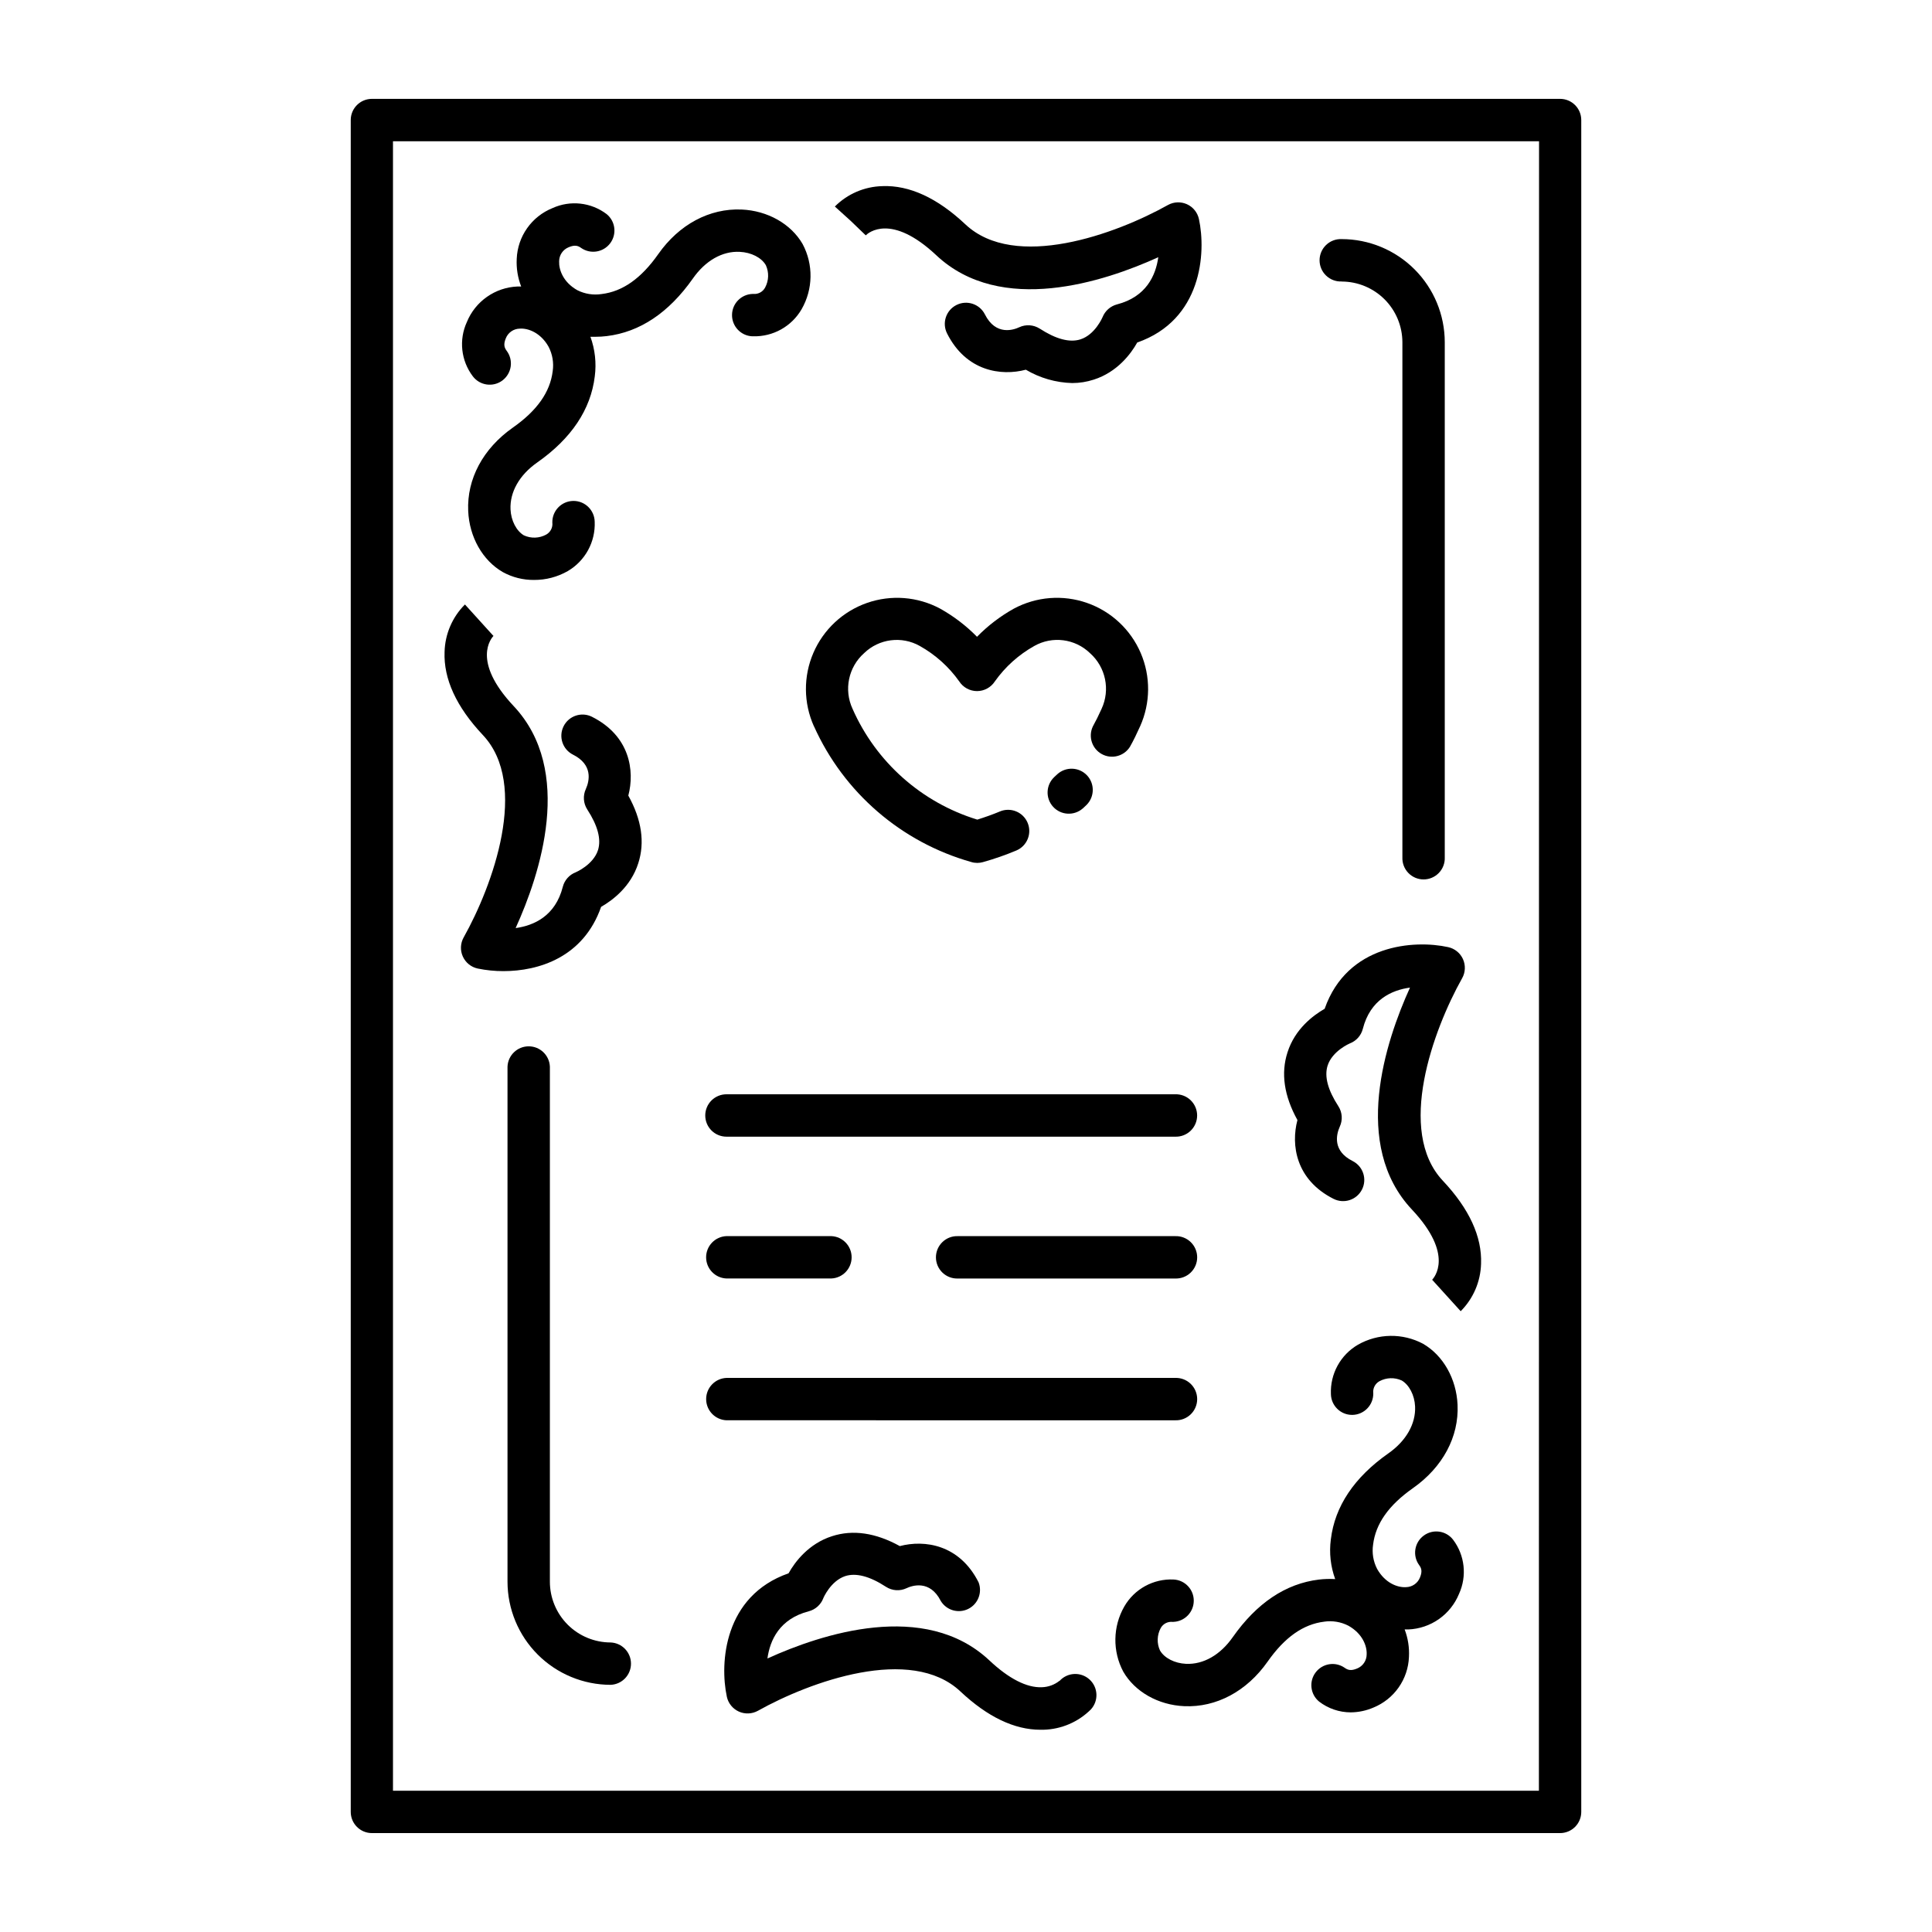 <?xml version="1.0" encoding="UTF-8"?>
<!-- Uploaded to: SVG Repo, www.svgrepo.com, Generator: SVG Repo Mixer Tools -->
<svg fill="#000000" width="800px" height="800px" version="1.1" viewBox="144 144 512 512" xmlns="http://www.w3.org/2000/svg">
 <g>
  <path d="m557.44 170.2h-314.88c-3.098 0-5.609 2.512-5.609 5.609v448.37c0 3.098 2.512 5.609 5.609 5.609h314.88c1.488 0 2.914-0.59 3.969-1.645 1.051-1.051 1.641-2.477 1.641-3.965v-448.37c0-3.098-2.512-5.609-5.609-5.609zm-5.617 448.36-303.68 0.004v-437.13h303.72z"/>
  <path d="m266.87 392.43c-0.867 1.559-0.949 3.434-0.215 5.059s2.195 2.805 3.938 3.18c2.246 0.465 4.535 0.695 6.828 0.688 9.25 0 21.188-3.602 25.879-17.031 3.059-1.75 7.871-5.352 9.84-11.531 1.801-5.531 0.914-11.562-2.629-17.957 1.73-6.555 0.441-15.812-9.613-20.871v-0.004c-2.769-1.395-6.141-0.277-7.535 2.492-1.395 2.766-0.281 6.141 2.488 7.535 5.285 2.656 4.387 6.887 3.414 9.082-0.824 1.758-0.688 3.812 0.363 5.441 2.785 4.301 3.738 7.871 2.856 10.746-1.25 3.938-5.902 5.902-5.902 5.902l-0.004 0.004c-1.691 0.645-2.965 2.07-3.422 3.824-1.969 7.766-7.656 10.293-12.508 10.961 6.484-14.258 15.578-41.723-0.523-58.832-11.258-11.984-5.902-18.027-5.266-18.695l-0.109 0.09-7.539-8.324h0.008c-3.348 3.34-5.281 7.84-5.402 12.562-0.285 7.164 3.121 14.574 10.137 22.031 12.387 13.121 2.633 39.902-5.082 53.648z"/>
  <path d="m277.14 244.83c1.195-0.895 1.984-2.227 2.199-3.703 0.211-1.477-0.172-2.977-1.07-4.168-0.629-0.848-0.887-1.703-0.215-3.324v-0.004c0.609-1.52 2.074-2.519 3.711-2.539 2.184-0.156 5.531 1.062 7.637 4.84v0.004c1.016 1.973 1.391 4.215 1.07 6.414-0.68 5.559-4.133 10.461-10.586 14.988-7.871 5.539-12.191 13.59-11.809 22.09 0.305 6.887 3.809 13.086 9.152 16.168h-0.004c2.539 1.402 5.398 2.125 8.297 2.094 3.141 0.02 6.231-0.793 8.953-2.352 2.262-1.328 4.117-3.246 5.375-5.547 1.254-2.301 1.859-4.902 1.75-7.519-0.055-3.066-2.555-5.523-5.617-5.519h-0.098c-3.102 0.059-5.566 2.617-5.512 5.715 0.16 1.305-0.484 2.57-1.633 3.207-1.828 0.996-4.016 1.066-5.906 0.199-1.969-1.16-3.406-3.879-3.543-6.887-0.207-4.594 2.363-9.121 7.055-12.41 9.074-6.367 14.211-14.051 15.273-22.828 0.465-3.543 0.07-7.144-1.152-10.5h1.367 0.004c0.984 0 1.973-0.059 2.949-0.18 8.789-1.062 16.461-6.199 22.84-15.273 3.285-4.695 7.785-7.293 12.398-7.055 3.051 0.137 5.777 1.523 6.938 3.543v0.004c0.859 1.891 0.785 4.074-0.195 5.902-0.602 1.145-1.828 1.812-3.109 1.703h-0.227c-3.012 0.098-5.414 2.551-5.438 5.566-0.027 3.012 2.328 5.512 5.336 5.66h0.309c2.578 0.062 5.125-0.574 7.375-1.832 2.25-1.262 4.121-3.102 5.414-5.332 3.059-5.328 3.164-11.855 0.277-17.277-3.078-5.344-9.277-8.855-16.168-9.152-8.5-0.363-16.562 3.938-22.09 11.809-4.527 6.445-9.438 9.91-14.996 10.586-2.203 0.344-4.457-0.012-6.445-1.012-3.769-2.117-4.922-5.434-4.832-7.637-0.004-1.656 1-3.144 2.539-3.758 1.613-0.68 2.469-0.414 3.324 0.215 2.488 1.703 5.871 1.141 7.676-1.273 1.801-2.41 1.383-5.816-0.953-7.719-4.137-3.133-9.66-3.738-14.379-1.574-2.695 1.09-5.019 2.938-6.695 5.316-1.676 2.375-2.629 5.188-2.75 8.094-0.133 2.508 0.27 5.012 1.18 7.352h-0.984 0.004c-2.906 0.121-5.711 1.07-8.09 2.742-2.379 1.668-4.227 3.984-5.324 6.676-2.164 4.715-1.559 10.238 1.574 14.375 1.863 2.465 5.367 2.961 7.844 1.113z"/>
  <path d="m373.43 206.37c0.648-0.641 6.699-5.984 18.695 5.273 17.121 16.09 44.574 7.008 58.832 0.523-0.668 4.852-3.199 10.5-10.953 12.508l0.004-0.004c-1.734 0.461-3.148 1.711-3.816 3.375 0 0-1.969 4.676-5.902 5.902-2.832 0.887-6.453-0.07-10.746-2.856l-0.004 0.004c-1.633-1.051-3.691-1.188-5.449-0.363-1.398 0.66-6.18 2.363-9.082-3.414-1.395-2.769-4.769-3.883-7.539-2.488-2.769 1.391-3.883 4.766-2.488 7.535 5.066 10.055 14.328 11.344 20.879 9.613 3.723 2.207 7.945 3.422 12.273 3.535 1.941 0 3.871-0.305 5.715-0.906 6.188-1.969 9.84-6.801 11.531-9.84 17.145-5.984 18.285-23.766 16.348-32.719-0.379-1.738-1.559-3.195-3.18-3.926-1.621-0.73-3.496-0.652-5.047 0.215-13.777 7.715-40.531 17.465-53.656 5.125-7.457-7.016-14.867-10.422-22.031-10.137l-0.004 0.004c-4.727 0.121-9.227 2.055-12.566 5.402l4.164 3.769z"/>
  <path d="m497.41 461.71c2.769 1.395 6.144 0.281 7.539-2.488 1.395-2.769 0.277-6.144-2.492-7.539-5.285-2.656-4.387-6.887-3.414-9.082 0.828-1.754 0.691-3.812-0.363-5.441-2.785-4.301-3.75-7.871-2.856-10.746 1.25-3.938 5.902-5.902 5.902-5.902h0.004c1.691-0.648 2.969-2.074 3.426-3.828 1.969-7.766 7.656-10.293 12.508-10.961-6.484 14.258-15.578 41.723 0.523 58.832 11.258 11.984 5.902 18.027 5.266 18.695l0.098-0.09 7.547 8.324-0.004 0.004c3.34-3.344 5.273-7.844 5.402-12.566 0.285-7.164-3.121-14.574-10.137-22.031-12.34-13.137-2.59-39.91 5.125-53.656l0.004-0.004c0.867-1.555 0.949-3.43 0.215-5.055s-2.191-2.805-3.938-3.18c-8.945-1.969-26.715-0.797-32.719 16.344-3.051 1.75-7.871 5.352-9.84 11.531-1.801 5.531-0.914 11.562 2.629 17.957-1.75 6.566-0.461 15.824 9.574 20.883z"/>
  <path d="m424.8 589.41c-1.336 1.074-2.984 1.676-4.695 1.723-4.004 0.176-8.789-2.293-13.895-7.094-17.121-16.098-44.574-7.008-58.832-0.523 0.668-4.852 3.199-10.5 10.953-12.508h-0.004c1.754-0.457 3.18-1.727 3.84-3.414 0-0.051 1.918-4.594 5.805-5.902 2.844-0.926 6.484 0 10.824 2.832 1.633 1.059 3.695 1.195 5.453 0.363 1.398-0.66 6.18-2.352 9.082 3.414 1.52 2.465 4.668 3.363 7.262 2.078s3.781-4.332 2.746-7.035c-5.066-10.055-14.328-11.336-20.879-9.613-6.394-3.531-12.43-4.418-17.949-2.629-6.188 1.969-9.84 6.801-11.531 9.84-17.141 5.992-18.281 23.762-16.355 32.719h-0.004c0.383 1.738 1.566 3.195 3.188 3.926 1.621 0.73 3.496 0.648 5.051-0.215 13.777-7.715 40.531-17.465 53.656-5.125 7.172 6.742 14.297 10.156 21.207 10.156h0.828l-0.004-0.004c4.727-0.121 9.227-2.055 12.566-5.402 2.082-2.297 1.91-5.844-0.387-7.926-2.297-2.082-5.848-1.906-7.926 0.387z"/>
  <path d="m451.41 581.4c-0.875-1.902-0.801-4.109 0.195-5.953 0.613-1.109 1.828-1.75 3.09-1.633h0.227c3.012-0.098 5.41-2.551 5.438-5.566 0.027-3.012-2.328-5.512-5.34-5.66-5.356-0.254-10.406 2.512-13.078 7.164-3.043 5.32-3.144 11.836-0.266 17.25 3.078 5.344 9.277 8.855 16.168 9.152 8.492 0.375 16.562-3.938 22.09-11.809 4.527-6.453 9.438-9.91 14.996-10.586v-0.004c2.195-0.316 4.434 0.059 6.406 1.074 3.777 2.117 4.969 5.434 4.84 7.637l0.004-0.004c-0.016 1.637-1.02 3.106-2.539 3.711-1.613 0.68-2.469 0.414-3.324-0.215h-0.004c-2.484-1.703-5.867-1.141-7.672 1.273-1.805 2.41-1.383 5.816 0.953 7.719 2.398 1.84 5.34 2.84 8.363 2.844 2.07-0.02 4.113-0.449 6.012-1.27 2.695-1.098 5.016-2.945 6.684-5.324 1.672-2.383 2.621-5.191 2.734-8.098 0.133-2.481-0.254-4.961-1.141-7.281h0.984c2.902-0.121 5.711-1.07 8.09-2.738 2.379-1.672 4.231-3.988 5.332-6.68 2.156-4.715 1.555-10.238-1.578-14.375-1.875-2.422-5.344-2.891-7.797-1.059-2.457 1.832-2.992 5.293-1.203 7.777 0.641 0.848 0.895 1.703 0.227 3.324l-0.004 0.004c-0.605 1.52-2.07 2.519-3.707 2.539-2.215 0.137-5.519-1.062-7.644-4.84v-0.004c-1.02-1.973-1.391-4.219-1.066-6.414 0.68-5.559 4.133-10.461 10.578-14.988 7.871-5.539 12.203-13.59 11.809-22.09-0.305-6.887-3.816-13.086-9.152-16.168h0.004c-5.414-2.875-11.926-2.777-17.25 0.258-2.273 1.32-4.141 3.238-5.402 5.543-1.262 2.305-1.871 4.91-1.762 7.535 0.055 3.059 2.547 5.516 5.609 5.519h0.109-0.004c3.098-0.066 5.562-2.621 5.512-5.719-0.16-1.301 0.484-2.57 1.633-3.207 1.828-0.988 4.016-1.062 5.906-0.195 1.969 1.16 3.406 3.879 3.543 6.887 0.207 4.594-2.371 9.121-7.055 12.41-9.074 6.367-14.219 14.051-15.273 22.828-0.469 3.543-0.07 7.148 1.152 10.508-1.441-0.082-2.883-0.043-4.312 0.129-8.789 1.062-16.461 6.199-22.84 15.273-3.285 4.695-7.773 7.273-12.398 7.055-2.988-0.141-5.715-1.527-6.875-3.535z"/>
  <path d="m359.72 336.49c7.891 17.559 23.148 30.723 41.672 35.953 0.516 0.16 1.047 0.238 1.586 0.238 0.508 0 1.016-0.07 1.504-0.207 3.016-0.844 5.973-1.871 8.855-3.082 2.859-1.203 4.195-4.5 2.988-7.356-1.207-2.856-4.5-4.191-7.356-2.984-1.891 0.797-3.938 1.516-5.973 2.156-14.762-4.519-26.832-15.238-33.062-29.363-2.348-5.059-1.098-11.059 3.07-14.762 3.957-3.828 9.965-4.598 14.758-1.891 4.129 2.312 7.691 5.512 10.434 9.371 1.031 1.605 2.809 2.582 4.723 2.586 1.906 0 3.684-0.969 4.723-2.566 2.742-3.867 6.312-7.074 10.449-9.391 4.797-2.711 10.805-1.941 14.762 1.891 4.172 3.699 5.426 9.699 3.078 14.762-0.758 1.691-1.523 3.238-2.344 4.723h0.004c-1.238 2.684-0.184 5.867 2.41 7.281 2.594 1.414 5.84 0.582 7.43-1.91 0.984-1.742 1.84-3.531 2.715-5.473v0.004c2.766-6.176 2.82-13.227 0.145-19.438-2.676-6.215-7.836-11.02-14.223-13.25-6.387-2.231-13.414-1.684-19.379 1.512-3.598 2.004-6.891 4.516-9.77 7.461-2.887-2.941-6.176-5.453-9.773-7.461-5.961-3.195-12.992-3.742-19.379-1.512-6.383 2.231-11.543 7.035-14.219 13.25-2.676 6.211-2.625 13.262 0.145 19.438z"/>
  <path d="m430.94 358.26 1.043-0.984c2.129-2.168 2.152-5.637 0.051-7.832-2.106-2.191-5.57-2.316-7.828-0.277l-0.848 0.789h0.004c-2.211 2.109-2.332 5.598-0.27 7.856 2.059 2.254 5.547 2.449 7.848 0.438z"/>
  <path d="m305.83 579.27c-4.269-0.004-8.367-1.699-11.387-4.719-3.019-3.023-4.719-7.117-4.719-11.391v-136.49c-0.129-3.012-2.602-5.383-5.613-5.383s-5.488 2.371-5.617 5.383v136.49c0.008 7.25 2.891 14.199 8.016 19.324 5.125 5.121 12.074 8.004 19.32 8.012 3.012-0.125 5.387-2.602 5.387-5.613s-2.375-5.488-5.387-5.613z"/>
  <path d="m499.55 218.61c4.266 0.008 8.352 1.703 11.371 4.715 3.016 3.016 4.715 7.102 4.727 11.367v136.51c-0.062 1.531 0.5 3.019 1.559 4.125 1.059 1.105 2.523 1.73 4.055 1.73s2.996-0.625 4.055-1.73c1.062-1.105 1.625-2.594 1.559-4.125v-136.51c-0.008-7.246-2.887-14.191-8.012-19.316-5.121-5.121-12.066-8.004-19.312-8.012-1.531-0.062-3.019 0.5-4.125 1.559-1.105 1.059-1.73 2.523-1.73 4.055s0.625 2.996 1.73 4.055c1.105 1.062 2.594 1.625 4.125 1.559z"/>
  <path d="m330.9 439.61c0 3.102 2.508 5.613 5.609 5.621h118.89c1.531 0.062 3.019-0.5 4.125-1.559 1.105-1.062 1.73-2.527 1.73-4.055 0-1.531-0.625-2.996-1.73-4.059-1.105-1.059-2.594-1.621-4.125-1.559h-118.89c-1.488 0-2.914 0.594-3.969 1.645-1.051 1.051-1.641 2.477-1.641 3.965z"/>
  <path d="m336.51 482.81h27.797c3.008-0.125 5.383-2.602 5.383-5.613s-2.375-5.488-5.383-5.613h-27.797c-3.012 0.125-5.383 2.602-5.383 5.613s2.371 5.488 5.383 5.613z"/>
  <path d="m455.41 520.39c1.531 0.066 3.019-0.5 4.125-1.559 1.105-1.059 1.73-2.523 1.73-4.055s-0.625-2.996-1.73-4.055-2.594-1.621-4.125-1.559h-118.89c-3.012 0.125-5.383 2.602-5.383 5.613 0 3.012 2.371 5.488 5.383 5.613z"/>
  <path d="m455.41 471.59h-57.523c-1.531-0.066-3.019 0.496-4.125 1.559-1.105 1.059-1.73 2.523-1.73 4.055s0.625 2.996 1.73 4.055c1.105 1.059 2.594 1.621 4.125 1.559h57.523c1.531 0.062 3.019-0.5 4.125-1.559s1.73-2.523 1.73-4.055-0.625-2.996-1.73-4.055c-1.105-1.062-2.594-1.625-4.125-1.559z"/>
 </g>
</svg>